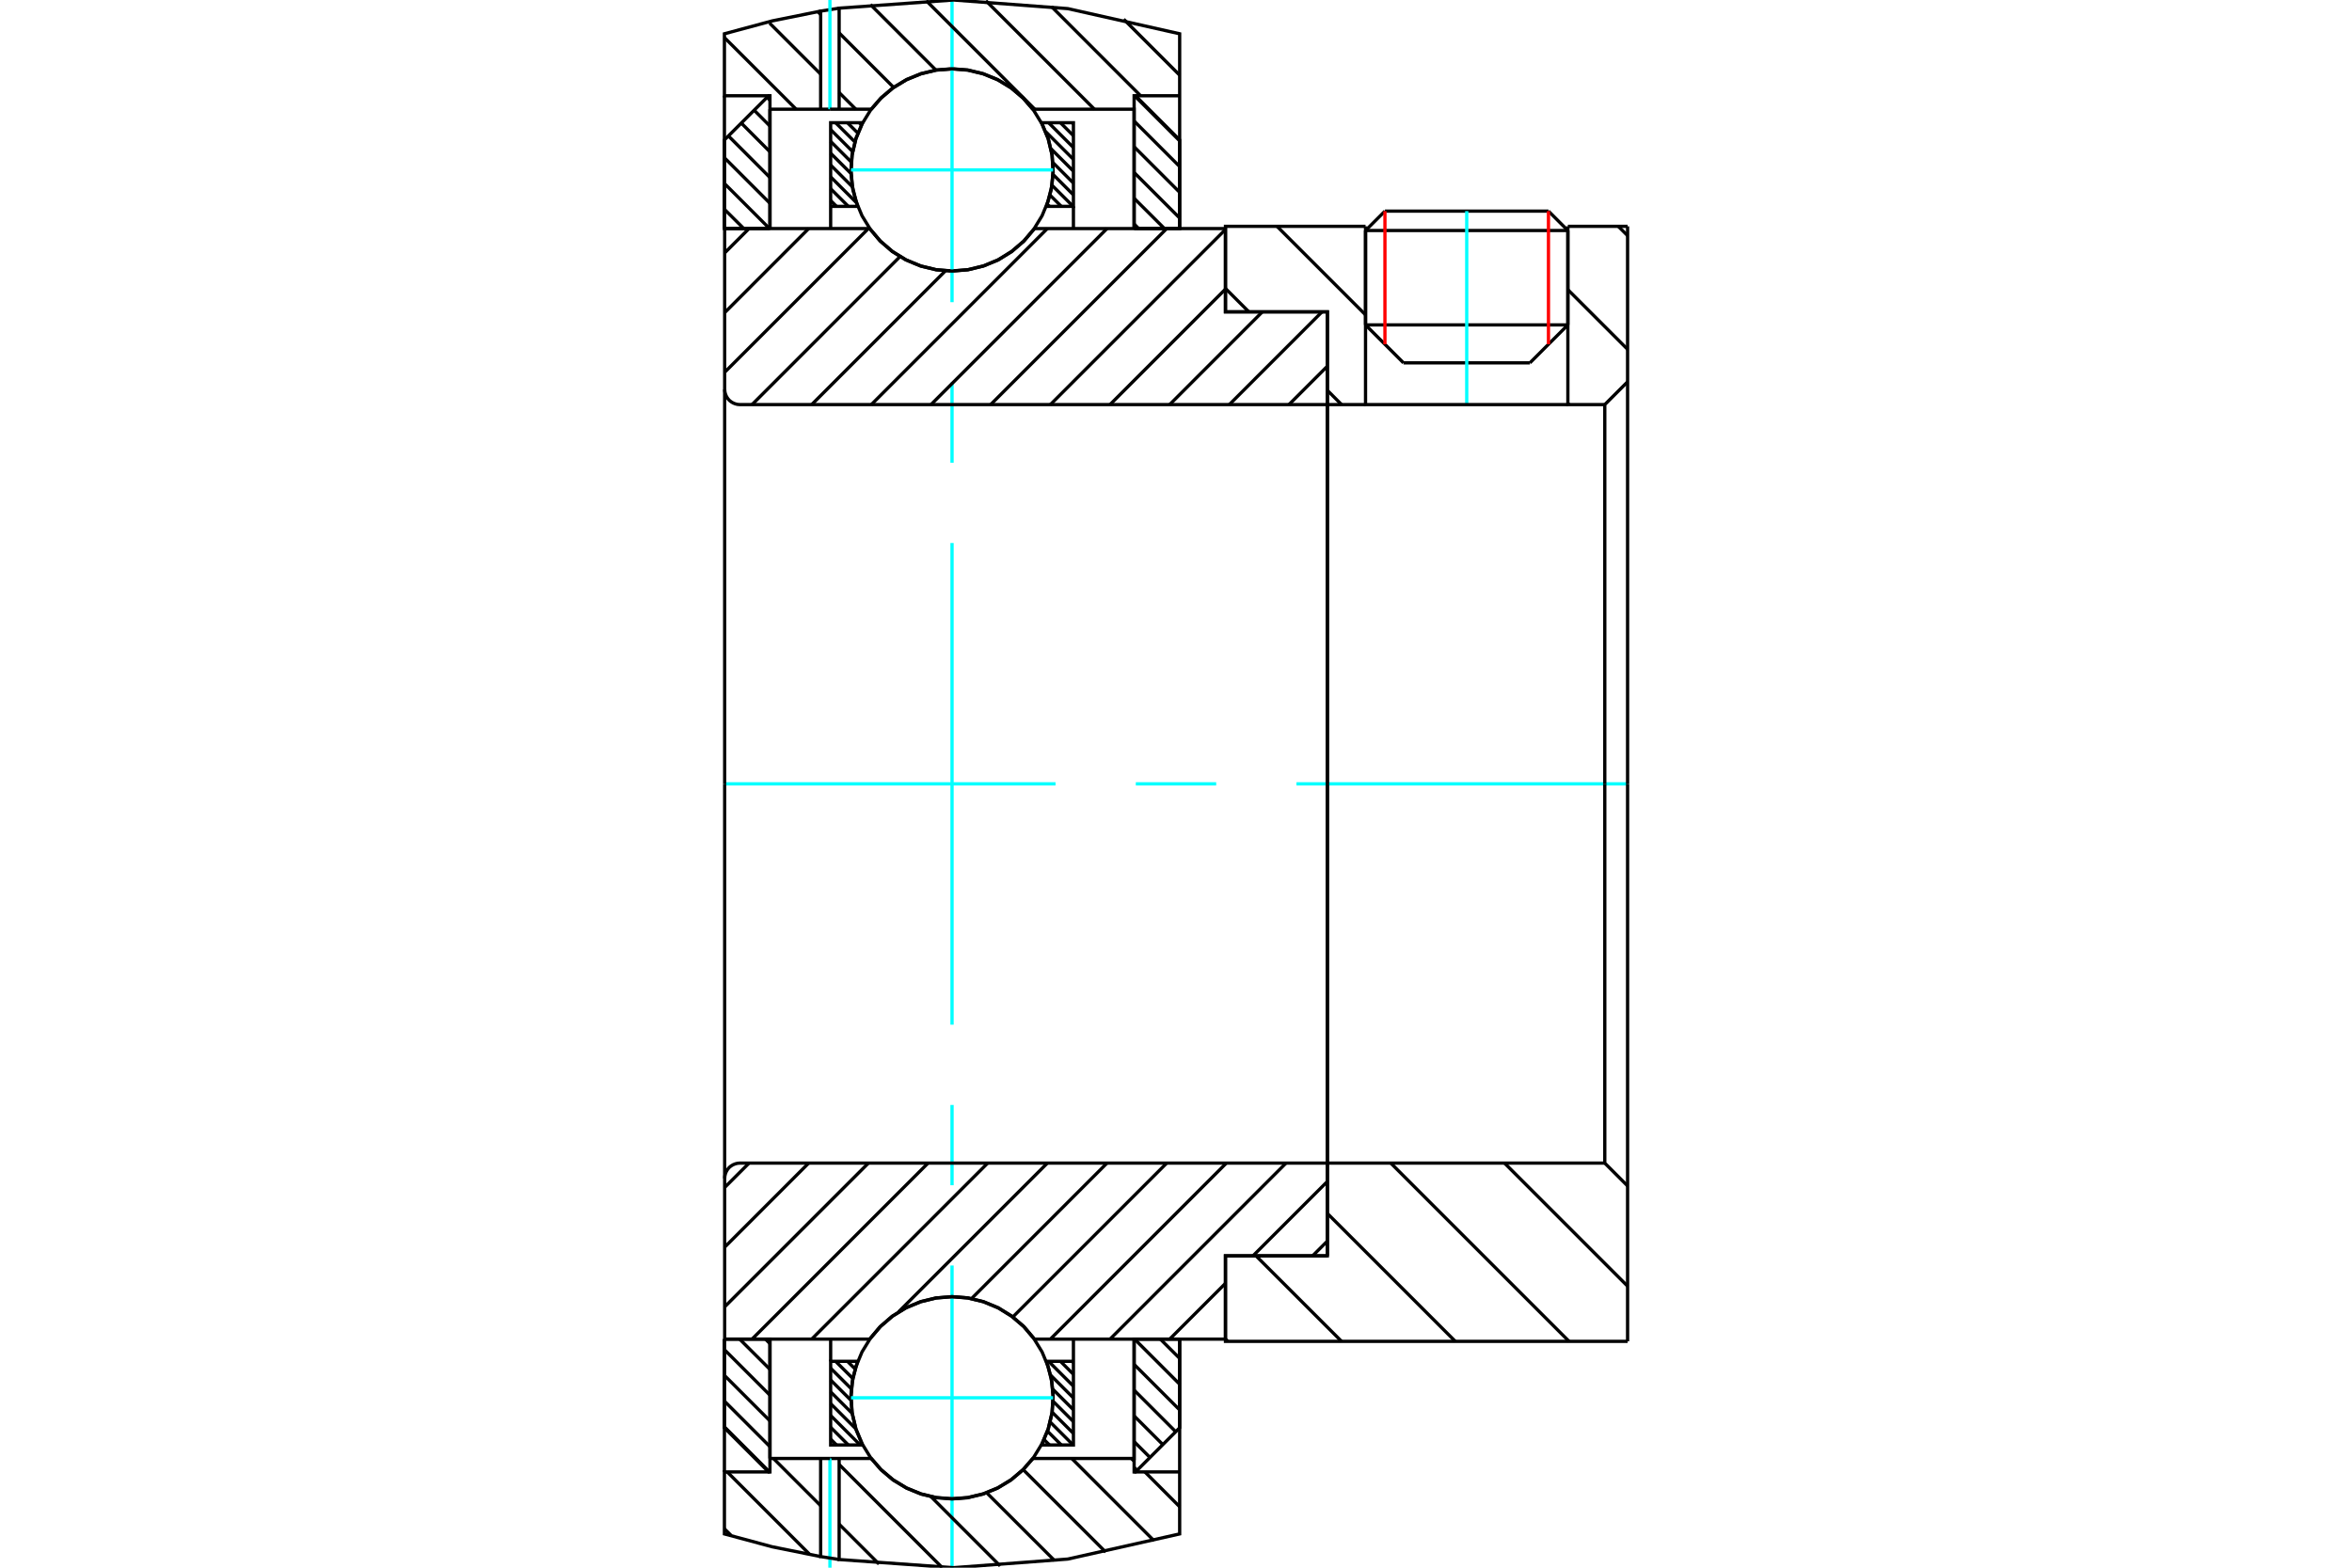 <?xml version="1.0" standalone="no"?>
<!DOCTYPE svg PUBLIC "-//W3C//DTD SVG 1.1//EN"
	"http://www.w3.org/Graphics/SVG/1.1/DTD/svg11.dtd">
<svg xmlns="http://www.w3.org/2000/svg" height="100%" width="100%" viewBox="0 0 36000 24000">
	<rect x="-1800" y="-1200" width="39600" height="26400" style="fill:#FFF"/>
	<g style="fill:none; fill-rule:evenodd" transform="matrix(1 0 0 1 0 0)">
		<g style="fill:none; stroke:#000; stroke-width:50; shape-rendering:geometricPrecision">
			<line x1="21482" y1="5555" x2="23417" y2="5555"/>
			<line x1="20901" y1="4974" x2="23998" y2="4974"/>
			<line x1="20901" y1="3529" x2="23998" y2="3529"/>
			<line x1="21198" y1="3232" x2="23701" y2="3232"/>
			<line x1="20901" y1="4974" x2="21482" y2="5555"/>
			<line x1="23417" y1="5555" x2="23998" y2="4974"/>
			<line x1="20901" y1="3529" x2="20901" y2="4974"/>
			<line x1="23998" y1="4974" x2="23998" y2="3529"/>
			<line x1="21198" y1="3232" x2="20901" y2="3529"/>
			<line x1="23998" y1="3529" x2="23701" y2="3232"/>
		</g>
		<g style="fill:none; stroke:#0FF; stroke-width:50; shape-rendering:geometricPrecision">
			<line x1="22450" y1="6194" x2="22450" y2="3232"/>
		</g>
		<g style="fill:none; stroke:#000; stroke-width:50; shape-rendering:geometricPrecision">
			<line x1="11088" y1="21844" x2="11778" y2="22534"/>
			<line x1="11088" y1="21450" x2="11785" y2="22147"/>
			<line x1="11088" y1="21056" x2="11785" y2="21753"/>
			<line x1="11088" y1="20662" x2="11785" y2="21359"/>
			<line x1="11321" y1="20501" x2="11785" y2="20964"/>
			<line x1="11716" y1="20501" x2="11785" y2="20570"/>
			<polyline points="11088,20501 11088,21858 11764,22534 11785,22534"/>
			<polyline points="11785,22328 11785,20501 11088,20501"/>
		</g>
		<g style="fill:none; stroke:#0FF; stroke-width:50; shape-rendering:geometricPrecision">
			<line x1="11088" y1="12000" x2="16156" y2="12000"/>
			<line x1="17385" y1="12000" x2="18615" y2="12000"/>
			<line x1="19844" y1="12000" x2="24912" y2="12000"/>
		</g>
		<g style="fill:none; stroke:#000; stroke-width:50; shape-rendering:geometricPrecision">
			<line x1="11088" y1="3204" x2="11384" y2="3499"/>
			<line x1="11088" y1="2809" x2="11778" y2="3499"/>
			<line x1="11088" y1="2415" x2="11785" y2="3112"/>
			<line x1="11149" y1="2081" x2="11785" y2="2718"/>
			<line x1="11346" y1="1884" x2="11785" y2="2324"/>
			<line x1="11543" y1="1687" x2="11785" y2="1930"/>
			<line x1="11740" y1="1490" x2="11785" y2="1535"/>
			<line x1="11785" y1="3499" x2="11785" y2="1672"/>
			<polyline points="11785,1466 11764,1466 11088,2142 11088,3499 11785,3499"/>
			<line x1="17760" y1="20501" x2="18056" y2="20796"/>
			<line x1="17366" y1="20501" x2="18056" y2="21191"/>
			<line x1="17359" y1="20888" x2="18056" y2="21585"/>
			<line x1="17359" y1="21282" x2="17996" y2="21919"/>
			<line x1="17359" y1="21676" x2="17799" y2="22116"/>
			<line x1="17359" y1="22070" x2="17602" y2="22313"/>
			<line x1="17359" y1="22465" x2="17405" y2="22510"/>
			<polyline points="18056,20501 18056,21858 17380,22534 17359,22534"/>
			<polyline points="17359,22328 17359,20501 18056,20501"/>
			<line x1="17366" y1="1466" x2="18056" y2="2156"/>
			<line x1="17359" y1="1853" x2="18056" y2="2550"/>
			<line x1="17359" y1="2247" x2="18056" y2="2944"/>
			<line x1="17359" y1="2641" x2="18056" y2="3338"/>
			<line x1="17359" y1="3036" x2="17823" y2="3499"/>
			<line x1="17359" y1="3430" x2="17429" y2="3499"/>
			<line x1="17359" y1="3499" x2="17359" y2="1672"/>
			<polyline points="17359,1466 17380,1466 18056,2142 18056,3499 17359,3499"/>
			<line x1="16412" y1="20841" x2="16430" y2="20859"/>
			<line x1="16231" y1="20841" x2="16430" y2="21040"/>
			<line x1="16050" y1="20841" x2="16430" y2="21221"/>
			<line x1="16081" y1="21053" x2="16430" y2="21402"/>
			<line x1="16115" y1="21268" x2="16430" y2="21583"/>
			<line x1="16119" y1="21453" x2="16430" y2="21764"/>
			<line x1="16104" y1="21619" x2="16430" y2="21945"/>
			<line x1="16075" y1="21771" x2="16425" y2="22121"/>
			<line x1="16033" y1="21910" x2="16244" y2="22121"/>
			<line x1="15981" y1="22040" x2="16063" y2="22121"/>
			<line x1="12971" y1="20841" x2="13089" y2="20958"/>
			<line x1="12790" y1="20841" x2="13053" y2="21103"/>
			<line x1="12714" y1="20946" x2="13031" y2="21262"/>
			<line x1="12714" y1="21127" x2="13025" y2="21438"/>
			<line x1="12714" y1="21308" x2="13043" y2="21637"/>
			<line x1="12714" y1="21489" x2="13099" y2="21874"/>
			<line x1="12714" y1="21670" x2="13165" y2="22121"/>
			<line x1="12714" y1="21851" x2="12984" y2="22121"/>
			<line x1="12714" y1="22032" x2="12803" y2="22121"/>
			<line x1="12714" y1="20841" x2="12714" y2="20501"/>
			<polyline points="16430,20501 16430,20841 16430,22121 15942,22121 16045,21878 16105,21621 16120,21357 16090,21094 16017,20841 16430,20841"/>
			<polyline points="13203,22121 12714,22121 12714,20841 13128,20841 13054,21094 13024,21357 13040,21621 13100,21878 13203,22121"/>
			<line x1="16412" y1="1879" x2="16430" y2="1897"/>
			<line x1="16231" y1="1879" x2="16430" y2="2078"/>
			<line x1="16050" y1="1879" x2="16430" y2="2259"/>
			<line x1="16005" y1="2015" x2="16430" y2="2440"/>
			<line x1="16086" y1="2277" x2="16430" y2="2621"/>
			<line x1="16116" y1="2489" x2="16430" y2="2803"/>
			<line x1="16119" y1="2672" x2="16430" y2="2984"/>
			<line x1="16102" y1="2836" x2="16425" y2="3159"/>
			<line x1="16071" y1="2987" x2="16244" y2="3159"/>
			<line x1="16029" y1="3125" x2="16063" y2="3159"/>
			<line x1="13152" y1="1879" x2="13186" y2="1913"/>
			<line x1="12971" y1="1879" x2="13131" y2="2038"/>
			<line x1="12790" y1="1879" x2="13085" y2="2173"/>
			<line x1="12714" y1="1984" x2="13050" y2="2320"/>
			<line x1="12714" y1="2165" x2="13029" y2="2480"/>
			<line x1="12714" y1="2346" x2="13026" y2="2657"/>
			<line x1="12714" y1="2527" x2="13046" y2="2859"/>
			<line x1="12714" y1="2708" x2="13107" y2="3101"/>
			<line x1="12714" y1="2889" x2="12984" y2="3159"/>
			<line x1="12714" y1="3070" x2="12803" y2="3159"/>
			<line x1="16430" y1="3159" x2="16430" y2="3499"/>
			<polyline points="12714,3499 12714,3159 12714,1879 13203,1879 13100,2122 13040,2379 13024,2643 13054,2906 13128,3159 12714,3159"/>
			<polyline points="15942,1879 16430,1879 16430,3159 16017,3159 16090,2906 16120,2643 16105,2379 16045,2122 15942,1879"/>
			<polyline points="16119,2601 16100,2359 16043,2123 15950,1899 15823,1692 15666,1508 15481,1350 15274,1223 15050,1131 14814,1074 14572,1055 14330,1074 14094,1131 13870,1223 13663,1350 13479,1508 13321,1692 13194,1899 13101,2123 13045,2359 13026,2601 13045,2843 13101,3079 13194,3303 13321,3510 13479,3695 13663,3852 13870,3979 14094,4072 14330,4129 14572,4148 14814,4129 15050,4072 15274,3979 15481,3852 15666,3695 15823,3510 15950,3303 16043,3079 16100,2843 16119,2601"/>
		</g>
		<g style="fill:none; stroke:#0FF; stroke-width:50; shape-rendering:geometricPrecision">
			<line x1="13026" y1="2601" x2="16119" y2="2601"/>
			<line x1="14572" y1="24000" x2="14572" y2="19374"/>
			<line x1="14572" y1="18145" x2="14572" y2="16916"/>
			<line x1="14572" y1="15687" x2="14572" y2="8313"/>
			<line x1="14572" y1="7084" x2="14572" y2="5855"/>
			<line x1="14572" y1="4626" x2="14572" y2="0"/>
		</g>
		<g style="fill:none; stroke:#000; stroke-width:50; shape-rendering:geometricPrecision">
			<polyline points="16119,21399 16100,21157 16043,20921 15950,20697 15823,20490 15666,20305 15481,20148 15274,20021 15050,19928 14814,19871 14572,19852 14330,19871 14094,19928 13870,20021 13663,20148 13479,20305 13321,20490 13194,20697 13101,20921 13045,21157 13026,21399 13045,21641 13101,21877 13194,22101 13321,22308 13479,22492 13663,22650 13870,22777 14094,22869 14330,22926 14572,22945 14814,22926 15050,22869 15274,22777 15481,22650 15666,22492 15823,22308 15950,22101 16043,21877 16100,21641 16119,21399"/>
		</g>
		<g style="fill:none; stroke:#0FF; stroke-width:50; shape-rendering:geometricPrecision">
			<line x1="13026" y1="21399" x2="16119" y2="21399"/>
		</g>
		<g style="fill:none; stroke:#000; stroke-width:50; shape-rendering:geometricPrecision">
			<line x1="23028" y1="17806" x2="24912" y2="19690"/>
			<line x1="21287" y1="17806" x2="24016" y2="20535"/>
			<line x1="20317" y1="18577" x2="22275" y2="20535"/>
			<line x1="19224" y1="19226" x2="20534" y2="20535"/>
			<line x1="18757" y1="20499" x2="18793" y2="20535"/>
			<line x1="24912" y1="12000" x2="24912" y2="20535"/>
			<polyline points="24912,18155 24563,17806 24563,12000"/>
			<polyline points="24563,17806 20317,17806 20317,12000"/>
			<polyline points="20317,17806 20317,19226 18757,19226 18757,20535 24912,20535"/>
			<line x1="24769" y1="3465" x2="24912" y2="3607"/>
			<line x1="23998" y1="4435" x2="24912" y2="5348"/>
			<line x1="23998" y1="6176" x2="24016" y2="6194"/>
			<line x1="19546" y1="3465" x2="20901" y2="4820"/>
			<line x1="18757" y1="4416" x2="19115" y2="4774"/>
			<line x1="20317" y1="5976" x2="20534" y2="6194"/>
			<line x1="24912" y1="12000" x2="24912" y2="3465"/>
			<polyline points="24912,5845 24563,6194 24563,12000"/>
			<polyline points="24563,6194 23998,6194 23998,3465"/>
			<polyline points="23998,6194 20901,6194 20901,3465"/>
			<polyline points="20901,6194 20317,6194 20317,12000"/>
			<polyline points="20317,6194 20317,4774 18757,4774 18757,3465 20901,3465"/>
			<line x1="23998" y1="3465" x2="24912" y2="3465"/>
			<line x1="20317" y1="19000" x2="20091" y2="19226"/>
			<line x1="20317" y1="18087" x2="19178" y2="19226"/>
			<line x1="18757" y1="19647" x2="17903" y2="20501"/>
			<line x1="19684" y1="17806" x2="16990" y2="20501"/>
			<line x1="18771" y1="17806" x2="16077" y2="20501"/>
			<line x1="17858" y1="17806" x2="15503" y2="20161"/>
			<line x1="16944" y1="17806" x2="14871" y2="19880"/>
			<line x1="16031" y1="17806" x2="13752" y2="20085"/>
			<line x1="15118" y1="17806" x2="12424" y2="20501"/>
			<line x1="14205" y1="17806" x2="11511" y2="20501"/>
			<line x1="13292" y1="17806" x2="11092" y2="20006"/>
			<line x1="12378" y1="17806" x2="11092" y2="19093"/>
			<line x1="11465" y1="17806" x2="11092" y2="18179"/>
			<line x1="20317" y1="12000" x2="20317" y2="19226"/>
			<polyline points="20317,17806 11325,17806 11288,17809 11253,17818 11219,17832 11188,17851 11160,17874 11137,17902 11118,17933 11104,17967 11095,18002 11092,18039 11092,20501 11789,20501 13311,20501"/>
			<polyline points="15834,20501 15676,20313 15490,20152 15282,20022 15055,19928 14817,19870 14572,19850 14328,19870 14089,19928 13863,20022 13654,20152 13469,20313 13311,20501"/>
			<polyline points="15834,20501 18757,20501 18757,19226 20317,19226"/>
			<line x1="11092" y1="12000" x2="11092" y2="18039"/>
			<line x1="20317" y1="5606" x2="19729" y2="6194"/>
			<line x1="20235" y1="4774" x2="18816" y2="6194"/>
			<line x1="19322" y1="4774" x2="17903" y2="6194"/>
			<line x1="18757" y1="4426" x2="16990" y2="6194"/>
			<line x1="18757" y1="3513" x2="16077" y2="6194"/>
			<line x1="17858" y1="3499" x2="15163" y2="6194"/>
			<line x1="16944" y1="3499" x2="14250" y2="6194"/>
			<line x1="16031" y1="3499" x2="13337" y2="6194"/>
			<line x1="14471" y1="4146" x2="12424" y2="6194"/>
			<line x1="13776" y1="3928" x2="11511" y2="6194"/>
			<line x1="13292" y1="3499" x2="11092" y2="5699"/>
			<line x1="12378" y1="3499" x2="11092" y2="4786"/>
			<line x1="11465" y1="3499" x2="11092" y2="3872"/>
			<line x1="11092" y1="12000" x2="11092" y2="3499"/>
			<polyline points="11092,5961 11095,5998 11104,6033 11118,6067 11137,6098 11160,6126 11188,6149 11219,6168 11253,6182 11288,6191 11325,6194 20317,6194 20317,4774 18757,4774 18757,3499 15834,3499"/>
			<polyline points="13311,3499 13469,3687 13654,3848 13863,3978 14089,4072 14328,4130 14572,4150 14817,4130 15055,4072 15282,3978 15490,3848 15676,3687 15834,3499"/>
			<polyline points="13311,3499 11789,3499 11092,3499"/>
			<line x1="20317" y1="12000" x2="20317" y2="6194"/>
		</g>
		<g style="fill:none; stroke:#F00; stroke-width:50; shape-rendering:geometricPrecision">
			<line x1="23701" y1="3232" x2="23701" y2="5271"/>
			<line x1="21198" y1="5271" x2="21198" y2="3232"/>
		</g>
		<g style="fill:none; stroke:#000; stroke-width:50; shape-rendering:geometricPrecision">
			<line x1="17200" y1="295" x2="18056" y2="1151"/>
			<line x1="16095" y1="102" x2="17458" y2="1466"/>
			<line x1="15090" y1="11" x2="16751" y2="1672"/>
			<line x1="14177" y1="11" x2="15838" y2="1672"/>
			<line x1="13323" y1="70" x2="14326" y2="1073"/>
			<line x1="12519" y1="180" x2="12561" y2="222"/>
			<line x1="12844" y1="504" x2="13678" y2="1338"/>
			<line x1="11780" y1="354" x2="12561" y2="1135"/>
			<line x1="12844" y1="1417" x2="13099" y2="1672"/>
			<line x1="11088" y1="575" x2="12186" y2="1672"/>
			<line x1="17317" y1="22328" x2="17359" y2="22370"/>
			<line x1="17524" y1="22534" x2="18056" y2="23067"/>
			<line x1="16404" y1="22328" x2="17665" y2="23589"/>
			<line x1="15661" y1="22499" x2="16924" y2="23761"/>
			<line x1="15102" y1="22853" x2="16141" y2="23891"/>
			<line x1="14249" y1="22912" x2="15309" y2="23973"/>
			<line x1="12844" y1="22420" x2="14420" y2="23997"/>
			<line x1="11838" y1="22328" x2="12561" y2="23051"/>
			<line x1="12844" y1="23334" x2="13454" y2="23944"/>
			<line x1="11131" y1="22534" x2="12386" y2="23789"/>
			<line x1="11088" y1="23405" x2="11191" y2="23507"/>
			<polyline points="18056,3499 18056,1466 18056,517 16344,132 14594,0 12844,125 12844,1672"/>
			<polyline points="12844,125 12561,170 12561,1672"/>
			<polyline points="12561,170 11819,320 11088,517 11088,1466 11785,1466 11785,1672 11785,3499"/>
			<polyline points="11785,1672 12561,1672 12703,1672"/>
		</g>
		<g style="fill:none; stroke:#0FF; stroke-width:50; shape-rendering:geometricPrecision">
			<line x1="12703" y1="1672" x2="12703" y2="0"/>
		</g>
		<g style="fill:none; stroke:#000; stroke-width:50; shape-rendering:geometricPrecision">
			<polyline points="12703,1672 12844,1672 13334,1672"/>
			<polyline points="15811,1672 15653,1493 15470,1339 15265,1216 15043,1126 14811,1071 14572,1053 14334,1071 14101,1126 13880,1216 13675,1339 13491,1493 13334,1672"/>
			<polyline points="15811,1672 17359,1672 17359,3499"/>
			<polyline points="17359,1672 17359,1466 18056,1466"/>
			<line x1="11088" y1="1466" x2="11088" y2="3499"/>
			<line x1="11088" y1="20501" x2="11088" y2="22534"/>
			<polyline points="18056,22534 17359,22534 17359,22328"/>
			<polyline points="17359,20501 17359,22328 15811,22328"/>
			<polyline points="13334,22328 13491,22507 13675,22661 13880,22784 14101,22874 14334,22929 14572,22947 14811,22929 15043,22874 15265,22784 15470,22661 15653,22507 15811,22328"/>
			<polyline points="13334,22328 12844,22328 12703,22328"/>
		</g>
		<g style="fill:none; stroke:#0FF; stroke-width:50; shape-rendering:geometricPrecision">
			<line x1="12703" y1="24000" x2="12703" y2="22328"/>
		</g>
		<g style="fill:none; stroke:#000; stroke-width:50; shape-rendering:geometricPrecision">
			<polyline points="12703,22328 12561,22328 11785,22328"/>
			<polyline points="11785,20501 11785,22328 11785,22534 11088,22534 11088,23483 11819,23680 12561,23830"/>
			<polyline points="12561,22328 12561,23830 12844,23875"/>
			<polyline points="12844,22328 12844,23875 14594,24000 16344,23868 18056,23483 18056,22534 18056,20501"/>
		</g>
	</g>
</svg>
